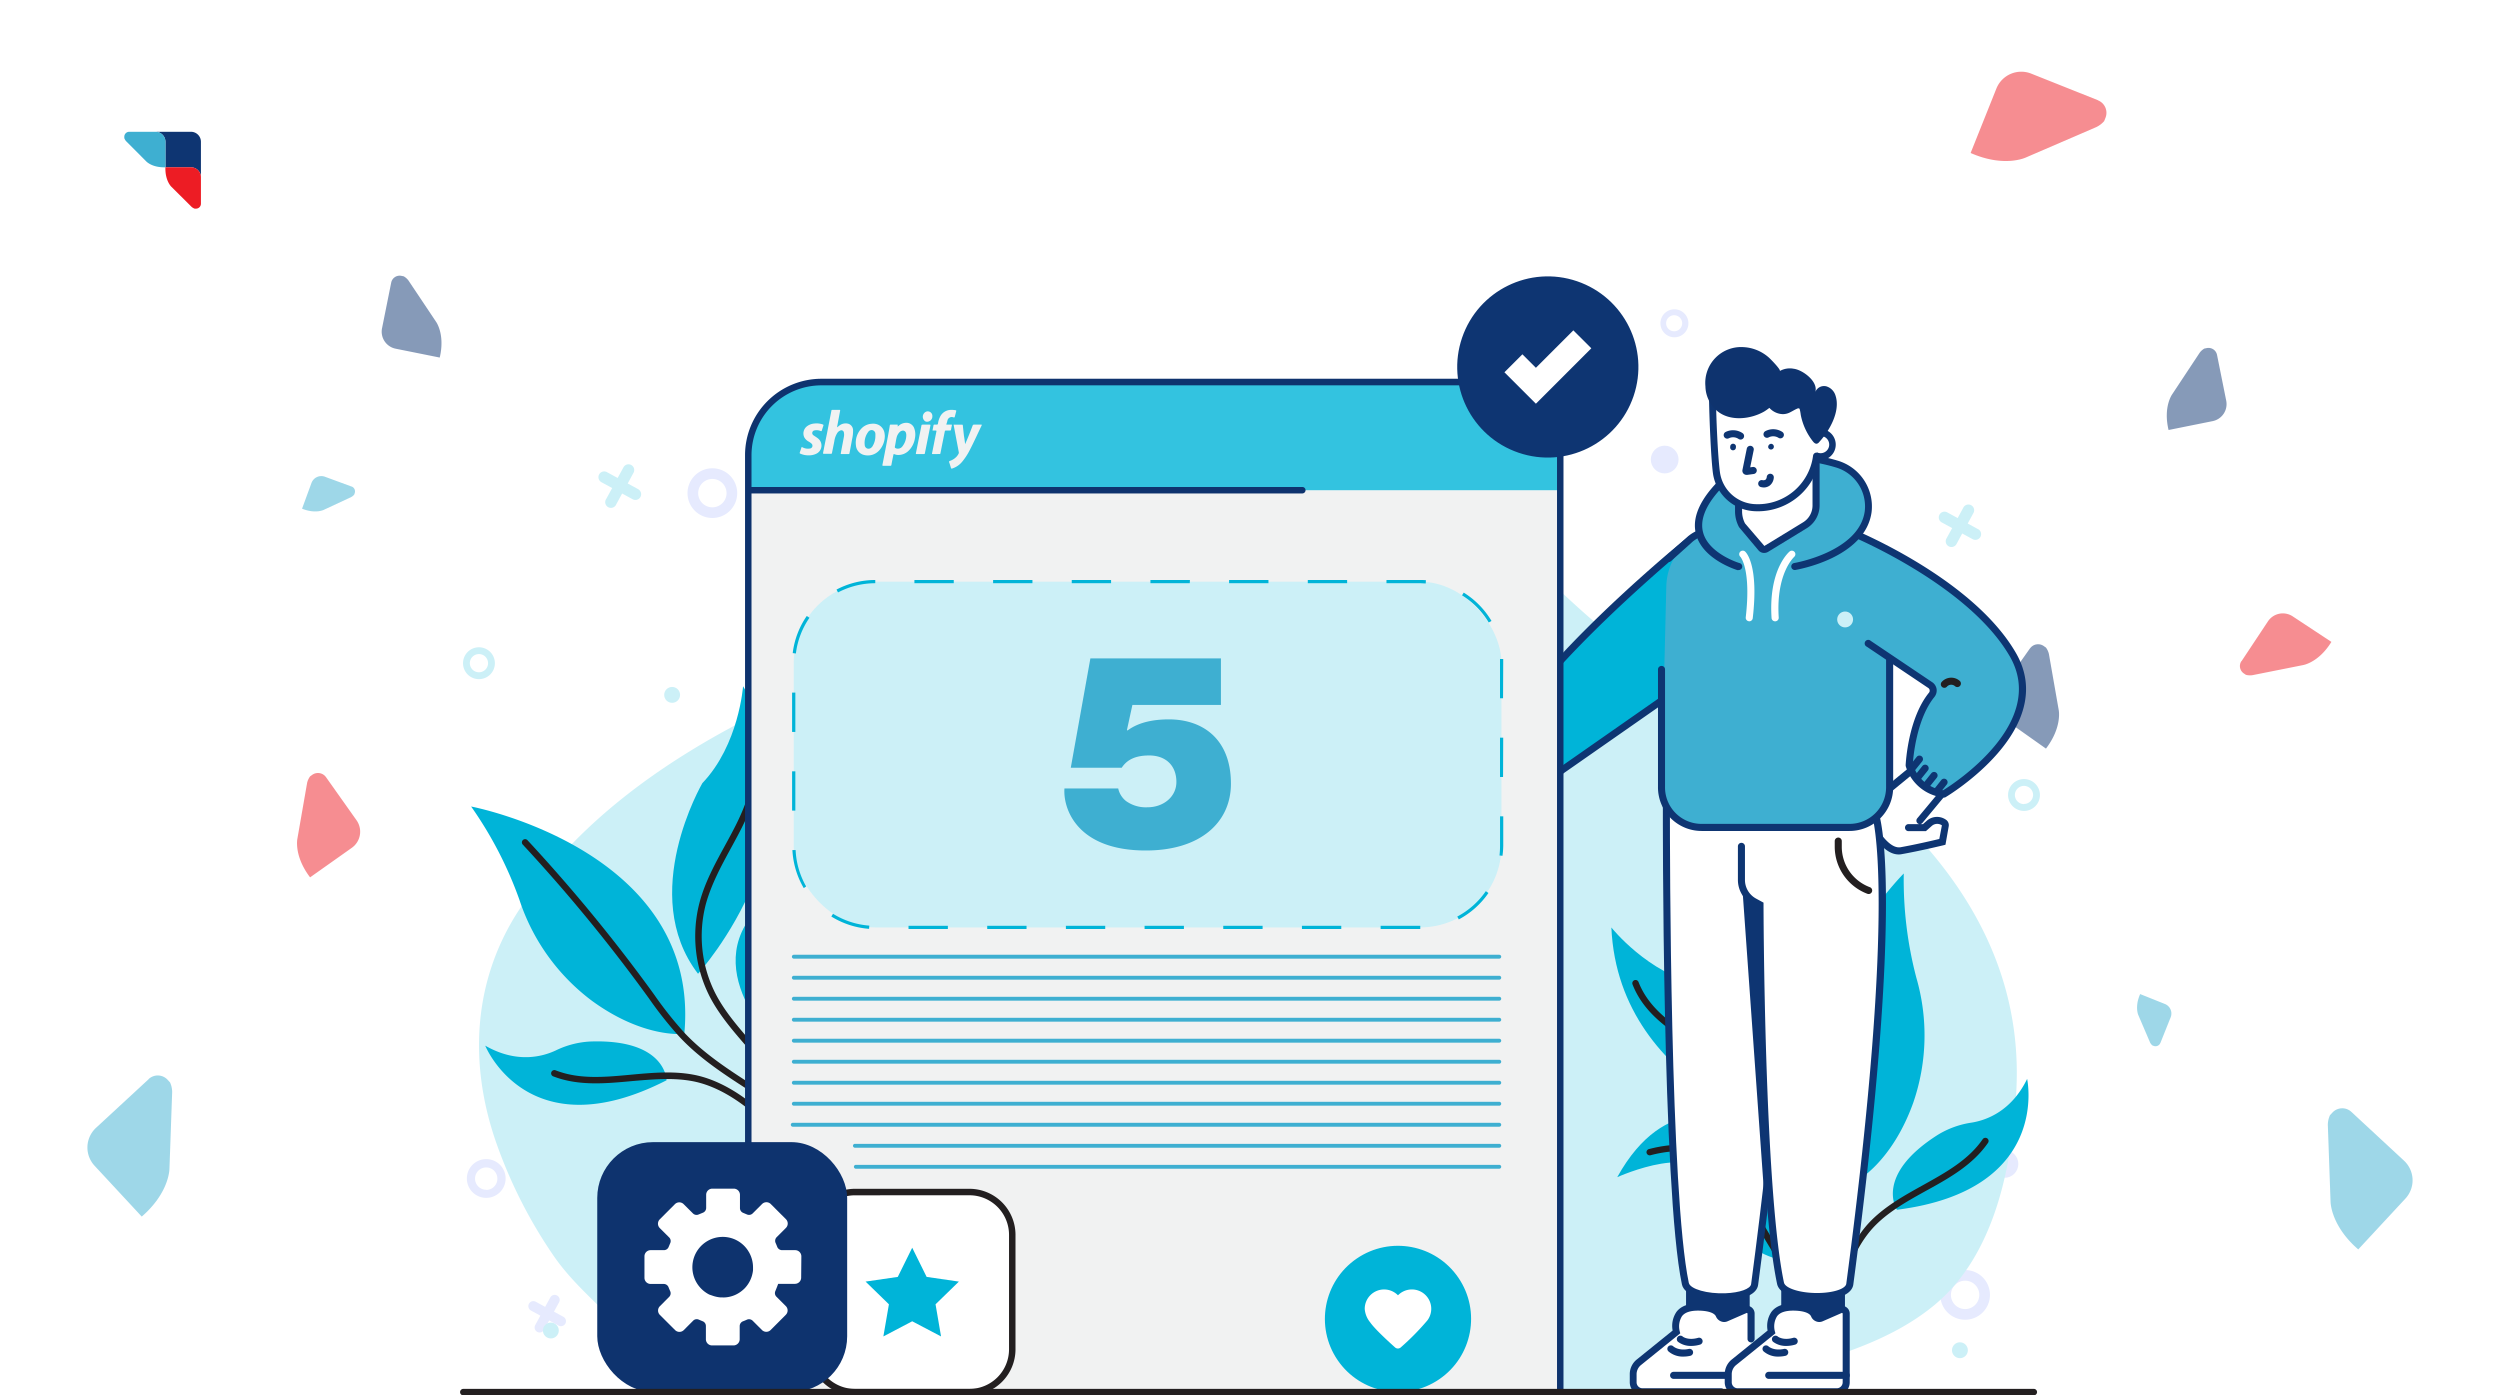 <svg xmlns="http://www.w3.org/2000/svg" xmlns:xlink="http://www.w3.org/1999/xlink" id="Layer_1" data-name="Layer 1" viewBox="0 0 645 360"><defs><style>.cls-1{opacity:0.5;}.cls-2{fill:#ed1c24;}.cls-2,.cls-3,.cls-4{fill-rule:evenodd;}.cls-11,.cls-3{fill:#0e3572;}.cls-12,.cls-4{fill:#3eafd1;}.cls-5{opacity:0.65;}.cls-6{fill:#fff;}.cls-7{fill:#e6eafe;}.cls-8{fill:#ccf0f7;}.cls-9{fill:#00b4d8;}.cls-10{fill:#231f20;}.cls-13{fill:#f1f2f2;}.cls-14{fill:#33c3e0;}.cls-15{fill:#0e336e;}</style></defs><g class="cls-1"><path class="cls-2" d="M84.09,200.48,92,211.65a5.1,5.1,0,0,1-1.22,7.08L80,226.36c-4.25-5.6-3.27-10-3.27-10l2.51-14.4a4.61,4.61,0,0,1,.77-1.66l.56-.4a2.54,2.54,0,0,1,3.54.61Z"></path><path class="cls-3" d="M100.93,72.91l-2.37,11.8a4.48,4.48,0,0,0,3.5,5.25l11.39,2.29c1.42-6-.94-9.22-.94-9.22l-7.14-10.68a4,4,0,0,0-1.21-1.06l-.6-.12a2.23,2.23,0,0,0-2.63,1.74Z"></path><path class="cls-4" d="M90.71,125.53,83.84,123a2.71,2.71,0,0,0-3.48,1.61l-2.43,6.63c3.48,1.41,5.63.29,5.63.29l7.07-3.3a2.49,2.49,0,0,0,.76-.63l.12-.35a1.36,1.36,0,0,0-.8-1.74Z"></path><path class="cls-4" d="M38.36,278.42,24.75,291a6.92,6.92,0,0,0-.37,9.74l12.19,13.14c7.21-6.24,7.15-12.39,7.15-12.39l.7-19.8a6.18,6.18,0,0,0-.55-2.43l-.64-.69a3.45,3.45,0,0,0-4.87-.18Z"></path><path class="cls-3" d="M523.75,167.26l-7.9,11.17a5.1,5.1,0,0,0,1.22,7.08l10.79,7.63c4.26-5.6,3.28-10,3.28-10l-2.52-14.4a4.5,4.5,0,0,0-.76-1.66l-.57-.4a2.54,2.54,0,0,0-3.54.61Z"></path><path class="cls-3" d="M572,91.6l2.37,11.8a4.48,4.48,0,0,1-3.5,5.25l-11.38,2.29c-1.43-6,.94-9.22.94-9.22L567.52,91a4,4,0,0,1,1.2-1.07l.6-.12A2.24,2.24,0,0,1,572,91.6Z"></path><path class="cls-2" d="M541.3,25.87,524.07,19a6.92,6.92,0,0,0-9,3.84l-6.65,16.63c8.72,3.85,14.26,1.16,14.26,1.16l18.19-7.85a6.28,6.28,0,0,0,2-1.53l.35-.87a3.46,3.46,0,0,0-1.92-4.48Z"></path><path class="cls-4" d="M557.38,269.09l2.65-6.62a2.65,2.65,0,0,0-1.48-3.44l-6.39-2.56c-1.48,3.35-.45,5.48-.45,5.48l3,7a2.38,2.38,0,0,0,.59.76l.34.13a1.33,1.33,0,0,0,1.72-.74Z"></path><path class="cls-4" d="M606.64,286.85l13.61,12.62a6.92,6.92,0,0,1,.37,9.74l-12.19,13.14c-7.21-6.24-7.15-12.39-7.15-12.39l-.7-19.81a6.14,6.14,0,0,1,.55-2.42l.64-.69a3.46,3.46,0,0,1,4.87-.19Z"></path><path class="cls-2" d="M578.29,170.62l6.84-10.31a4.61,4.61,0,0,1,6.37-1.3l10,6.6c-3.33,5.42-7.39,6-7.39,6l-13,2.59a4.33,4.33,0,0,1-1.66-.09l-.52-.35a2.3,2.3,0,0,1-.65-3.19Z"></path></g><g class="cls-5"><image width="417" height="416" transform="translate(-7.2 -6.99) scale(0.24)"></image></g><circle class="cls-6" cx="42.93" cy="42.93" r="17.93"></circle><path class="cls-3" d="M40.1,34h9.17a2.58,2.58,0,0,1,2.57,2.58v9.16a2.58,2.58,0,0,0-2.57-2.57H42.68V36.61A2.59,2.59,0,0,0,40.1,34Z"></path><path class="cls-2" d="M51.84,52.56V45.7a2.55,2.55,0,0,0-2.54-2.54H42.68c-.12,3.52,1.56,5.05,1.56,5.05l5.19,5.16a2.36,2.36,0,0,0,.79.46h.35a1.27,1.27,0,0,0,1.27-1.27Z"></path><path class="cls-4" d="M33.29,34h6.85a2.56,2.56,0,0,1,2.55,2.55v6.61c-3.52.12-5-1.56-5-1.56l-5.16-5.18a2.34,2.34,0,0,1-.46-.8v-.34A1.28,1.28,0,0,1,33.29,34Z"></path><circle class="cls-7" cx="199.62" cy="176.2" r="3.58"></circle><circle class="cls-7" cx="517.15" cy="300.3" r="3.58"></circle><circle class="cls-7" cx="429.49" cy="118.56" r="3.58"></circle><path class="cls-7" d="M183.79,120.82a6.41,6.41,0,1,0,6.41,6.41A6.4,6.4,0,0,0,183.79,120.82Zm0,10.07a3.66,3.66,0,1,1,3.66-3.66A3.66,3.66,0,0,1,183.79,130.89Z"></path><path class="cls-7" d="M507,327.67a6.41,6.41,0,1,0,6.41,6.41A6.41,6.41,0,0,0,507,327.67Zm0,10.07a3.66,3.66,0,1,1,3.66-3.66A3.66,3.66,0,0,1,507,337.74Z"></path><path class="cls-7" d="M432,79.8a3.61,3.61,0,1,0,3.61,3.61A3.61,3.61,0,0,0,432,79.8Zm0,5.67A2.07,2.07,0,1,1,434,83.41,2.07,2.07,0,0,1,432,85.47Z"></path><path class="cls-7" d="M125.45,299.05a5,5,0,1,0,5,5A5,5,0,0,0,125.45,299.05Zm0,7.91a2.88,2.88,0,1,1,2.87-2.87A2.88,2.88,0,0,1,125.45,307Z"></path><path class="cls-7" d="M225.58,133l-2.42-1.32,1.32-2.43a1.29,1.29,0,0,0-2.27-1.24l-1.33,2.43-2.42-1.33a1.3,1.3,0,1,0-1.24,2.28l2.43,1.32-1.33,2.42a1.3,1.3,0,0,0,2.28,1.24l1.32-2.42,2.42,1.32a1.29,1.29,0,1,0,1.24-2.27Z"></path><path class="cls-7" d="M406.73,96l-2.42-1.33,1.32-2.42A1.29,1.29,0,1,0,403.36,91L402,93.46l-2.43-1.33a1.3,1.3,0,0,0-1.24,2.28l2.43,1.32-1.32,2.42a1.29,1.29,0,1,0,2.27,1.24L403.07,97l2.42,1.32A1.29,1.29,0,1,0,406.73,96Z"></path><path class="cls-7" d="M145.35,339.73l-2.43-1.32,1.32-2.42a1.29,1.29,0,1,0-2.27-1.24l-1.32,2.42-2.42-1.32a1.29,1.29,0,1,0-1.24,2.27l2.42,1.32-1.32,2.43a1.29,1.29,0,0,0,2.27,1.24l1.32-2.43,2.43,1.32a1.29,1.29,0,0,0,1.24-2.27Z"></path><path class="cls-8" d="M520.22,281.29c2-38.55-22-67.21-52-88.13-15.19-10.58-33.7-15.35-48.88-26.38-17-12.37-29.37-29-48.3-39.72-19.18-10.9-45.19-15.09-68.49-11.91-11.4,1.56-25.07,4.68-34.61,11.55-12.68,9.14-22.74,21.2-33.87,32.05-11.87,11.56-24.86,18.47-39.56,25.86-23.76,12-46.24,28-60.71,50.33-11.88,18.32-12.85,39.7-5.73,60a123.85,123.85,0,0,0,14.85,29.18c5,7.21,11.76,12.62,17.69,19,2.48,2.66,9.28,14.76,12.74,14.63,32.38-1.29,66,.17,98.68.3l124.48.48c17.61.07,37.68,2.45,54.19-2.22,16.25-4.58,34.82-8.39,48.37-19.6,15.45-12.79,19.88-35.26,21.1-54.31Z"></path><path class="cls-9" d="M180.09,251.23s34.28-37.6,11.62-74.18c0,0-1.07,15.14-10.5,25C181.21,202.09,164.43,230.76,180.09,251.23Z"></path><path class="cls-9" d="M125.19,269.78s11,27.24,46.78,8.93c0,0-.06-10.7-19.7-10a23,23,0,0,0-8.91,2.32C139.72,272.72,133.14,274.34,125.19,269.78Z"></path><path class="cls-9" d="M121.55,208.08s59.48,11.3,55,58.65c0,0-10.27,1.32-23.73-8.45a53.29,53.29,0,0,1-18.8-26.11A99.93,99.93,0,0,0,121.55,208.08Z"></path><path class="cls-9" d="M194.52,235.53s9.17-16.06,32.26-4.43c0,0-24.34,4.29-17.89,15.47,0,0,4.65,16.4-5.33,26.36C203.56,272.93,180,252.63,194.52,235.53Z"></path><path class="cls-10" d="M216.71,301.7a.85.85,0,0,1-.71-.4c-5.27-8.69-13.56-14-22.34-19.71-6.37-4.11-13-8.35-18.28-14a98.14,98.14,0,0,1-7.95-10l-.86-1.18a421.48,421.48,0,0,0-31.7-38.51.83.83,0,0,1,1.22-1.13,423.47,423.47,0,0,1,31.83,38.66l.86,1.19a98.12,98.12,0,0,0,7.81,9.85c5.18,5.5,11.68,9.69,18,13.74,8.55,5.52,17.39,11.23,22.86,20.24a.82.82,0,0,1-.28,1.14A.75.75,0,0,1,216.71,301.7Z"></path><path class="cls-10" d="M208.66,304.84a.84.84,0,0,1-.75-.46c-5.22-10.67-17.26-23.22-29.31-25.45-5.06-.94-10.43-.44-15.62,0-6.74.63-13.72,1.28-20.17-1.2a.84.84,0,1,1,.6-1.56c6.08,2.35,12.56,1.74,19.42,1.1,5.3-.49,10.79-1,16.07,0,12.59,2.34,25.11,15.32,30.51,26.36a.82.82,0,0,1-.75,1.19Z"></path><path class="cls-10" d="M205.19,291.11a.83.83,0,0,1-.82-.72c-.91-6.77-5.26-12.7-8.94-17.11-1-1.13-1.92-2.25-2.89-3.36-3.4-3.92-6.91-8-9.36-12.66a34.35,34.35,0,0,1-2.69-24.44c1.39-5.21,4-10,6.53-14.62.93-1.7,1.89-3.46,2.77-5.21,4.1-8.15,5.39-14.62,4.05-20.36a.84.84,0,0,1,.63-1,.81.81,0,0,1,1,.62c1.44,6.14.11,13-4.19,21.49-.89,1.77-1.86,3.54-2.79,5.25-2.48,4.55-5,9.24-6.38,14.26a32.64,32.64,0,0,0,2.56,23.24c2.36,4.52,5.8,8.49,9.14,12.33,1,1.13,1.95,2.26,2.9,3.4,3.83,4.58,8.35,10.76,9.32,17.95a.83.83,0,0,1-.71.93Z"></path><path class="cls-10" d="M208.66,304.84a.83.83,0,0,1-.74-.45c-3.35-6.5-3.79-14.1-4.18-20.81l-2.2-37.71a14.5,14.5,0,0,1,.4-5.48,12.23,12.23,0,0,1,4.46-5.51,34.65,34.65,0,0,1,9.56-5.19.84.84,0,0,1,1.06.51.82.82,0,0,1-.5,1.06,32.8,32.8,0,0,0-9.1,4.94,10.76,10.76,0,0,0-3.9,4.72,13.15,13.15,0,0,0-.32,4.86l2.2,37.71c.38,6.54.81,13.95,4,20.14a.83.83,0,0,1-.36,1.12A.85.85,0,0,1,208.66,304.84Z"></path><path class="cls-9" d="M467.17,294s-49.52-11.72-51.44-54.71c0,0,9.43,11.9,22.8,14.76C438.53,254.06,468.55,268.27,467.17,294Z"></path><path class="cls-9" d="M523,278.36s6.25,28.72-33.59,33.76c0,0-6-8.87,10.62-19.38a23.2,23.2,0,0,1,8.67-3.11C512.61,289,519,286.61,523,278.36Z"></path><path class="cls-9" d="M491.17,225.36s-42.75,42.87-12.37,79.47c0,0,9.22-4.7,14.83-20.36a53.35,53.35,0,0,0,.8-32.17A99.3,99.3,0,0,1,491.17,225.36Z"></path><path class="cls-9" d="M446.39,289.18s-16.63-8.1-29.14,14.53c0,0,22.52-10.18,23.51,2.69,0,0,5.39,16.16,19.26,18.76C460,325.16,468,295.12,446.39,289.18Z"></path><path class="cls-10" d="M464.91,356.48a.83.83,0,0,1-.83-.79c-.57-10.53,3.52-20.23,7.47-29.61,2.9-6.89,5.91-14,7.09-21.48a99.75,99.75,0,0,0,.89-12.54l0-1.47a425.15,425.15,0,0,1,4.48-49.87.83.83,0,0,1,1.65.25,421.53,421.53,0,0,0-4.46,49.68l-.05,1.45a98.26,98.26,0,0,1-.91,12.76c-1.21,7.66-4.26,14.88-7.2,21.87-4.05,9.63-7.89,18.72-7.34,28.87a.84.84,0,0,1-.79.88Z"></path><path class="cls-10" d="M473.33,354.53a.83.83,0,0,1-.82-.71c-1.76-12.15,1.26-29.94,10.33-39,3.81-3.79,8.63-6.46,13.29-9.05,6-3.34,11.71-6.5,15.41-11.86a.84.84,0,0,1,1.16-.21.82.82,0,0,1,.21,1.15c-3.92,5.69-10,9.09-16,12.38-4.56,2.53-9.27,5.14-12.92,8.77-8.68,8.64-11.56,25.79-9.85,37.54a.84.84,0,0,1-.71.95Z"></path><path class="cls-10" d="M468.45,341.24a.83.83,0,0,1-.74-.46c-3.25-6.48-3-14.13-2.43-20.08.14-1.48.31-3,.49-4.44.58-5.05,1.19-10.27.59-15.33a32.66,32.66,0,0,0-11-20.64c-3.94-3.39-8.7-5.82-13.31-8.18-1.74-.88-3.54-1.8-5.27-2.76-8.35-4.61-13.31-9.5-15.59-15.38a.84.84,0,0,1,.48-1.08.83.83,0,0,1,1.07.47c2.14,5.5,6.85,10.12,14.84,14.53,1.71.95,3.5,1.86,5.22,2.74,4.7,2.4,9.56,4.88,13.64,8.4A34.38,34.38,0,0,1,468,300.73c.63,5.25,0,10.58-.59,15.72-.17,1.47-.34,2.94-.49,4.41-.55,5.72-.8,13.07,2.26,19.17a.83.83,0,0,1-.37,1.12A.81.81,0,0,1,468.45,341.24Z"></path><path class="cls-10" d="M473.33,354.53a.82.82,0,0,1-.82-.72c-.85-6.91-4.68-13.28-8.06-18.9L445,302.53a13.18,13.18,0,0,0-3-3.83,10.79,10.79,0,0,0-5.88-1.7,32.54,32.54,0,0,0-10.3,1.06.85.85,0,0,1-1-.59.83.83,0,0,1,.59-1,34.35,34.35,0,0,1,10.82-1.11,12.22,12.22,0,0,1,6.8,2,14.63,14.63,0,0,1,3.42,4.3l19.45,32.38c3.46,5.76,7.38,12.29,8.28,19.54a.83.83,0,0,1-.72.93Z"></path><rect class="cls-11" x="460.47" y="325.25" width="14.6" height="16.75"></rect><path class="cls-11" d="M459.56,342.91H476V324.34H459.56Zm14.6-1.83H461.38V326.16h12.78Z"></path><rect class="cls-11" x="435.93" y="325.25" width="14.6" height="16.75"></rect><path class="cls-11" d="M435,342.91h16.42V324.34H435Zm14.6-1.83H436.84V326.16h12.78Z"></path><path class="cls-6" d="M493.85,198.2l-9.72,8a5.5,5.5,0,0,0-1.29,7c1.84,3.16,4.65,6.84,7.61,6.31,5.06-.89,10.69-2.28,10.69-2.28l.73-4.18a.78.78,0,0,0-.3-.76h0a3,3,0,0,0-3.84.16l-1.24,1.11h-2.7l7.81-9.38Z"></path><path class="cls-11" d="M489.86,220.45a3.81,3.81,0,0,0,.75-.07c5-.89,10.69-2.28,10.75-2.29l.57-.15.84-4.76a1.69,1.69,0,0,0-.64-1.64,4,4,0,0,0-5,.2l-1,.88h-.65a1,1,0,0,0,.51-.31l6.91-8.31-9.08-7-10.27,8.43a6.37,6.37,0,0,0-1.5,8.16C484.69,218.16,487.31,220.45,489.86,220.45Zm10.48-4c-1.56.38-6,1.42-10,2.14-1.9.33-4.26-1.75-6.66-5.87a4.58,4.58,0,0,1,1.08-5.84l9.16-7.51,6.42,4.92-5.7,6.85a.92.92,0,0,0,.12,1.29,1,1,0,0,0,.39.19h-2.75a.91.91,0,0,0,0,1.82h4.48l1.51-1.34a2.11,2.11,0,0,1,2.62-.16Z"></path><path class="cls-6" d="M429.93,208.1s-.29,98.34,4.89,123c.92,4.37,17.29,4.68,17.88.25C466.3,228.84,459.29,210,459.29,210Z"></path><path class="cls-11" d="M449.28,225.61H461c.41,12.44-1.8,48.73-5.67,85Z"></path><path class="cls-11" d="M444.25,335.48h1c4.93-.19,8.05-1.67,8.35-4,13.48-101.52,6.83-120.94,6.55-121.72l-.21-.55-30.92-2v1c0,1-.23,98.72,4.91,123.15C434.54,334.23,439.52,335.48,444.25,335.48ZM458.59,211c.93,3.77,5.39,28.5-6.8,120.29-.16,1.24-2.94,2.23-6.61,2.37-4.7.19-9.13-1.08-9.47-2.69-4.82-22.93-4.88-111.49-4.87-121.79Z"></path><path class="cls-6" d="M483.83,210s7,18.82-6.59,121.29c-.59,4.43-16.95,4.12-17.87-.25-5.19-24.62-5.3-97.65-5.3-97.65l-1.35-.7a6.42,6.42,0,0,1-3.44-5.68V210Z"></path><path class="cls-11" d="M468.79,335.4l1,0c4.93-.18,8-1.66,8.36-3.95,13.47-101.53,6.83-121,6.54-121.72a.91.91,0,0,0-1.17-.54.9.9,0,0,0-.54,1.17c.07.2,6.71,20.25-6.64,120.85-.17,1.23-2.95,2.23-6.62,2.37-4.7.19-9.12-1.08-9.46-2.69-5.1-24.24-5.27-96.73-5.27-97.46v-.55l-1.84-1a5.48,5.48,0,0,1-2.95-4.87v-8.65a.91.91,0,1,0-1.82,0V227a7.27,7.27,0,0,0,3.93,6.48l.86.46c0,6.8.41,74,5.31,97.28C459.08,334.15,464.07,335.4,468.79,335.4Z"></path><path class="cls-9" d="M435,140.16s-47.81,39.17-50,57.63a19.69,19.69,0,0,0,3.85,5.93,5,5,0,0,0,6.34.48L435,176.42Z"></path><path class="cls-11" d="M392.23,206a5.92,5.92,0,0,0,3.44-1.09l40.19-28.05V138.23l-1.49,1.22c-2,1.61-48.11,39.62-50.32,58.24l0,.22.08.22a20.6,20.6,0,0,0,4.05,6.23A5.73,5.73,0,0,0,392.23,206ZM434,175.94l-39.4,27.51a4,4,0,0,1-5.18-.38,19,19,0,0,1-3.56-5.4c2.25-16.16,40.1-48.79,48.14-55.56Z"></path><path class="cls-12" d="M465.86,136.09l11.66,1.21,10,31.58v34.17a10.34,10.34,0,0,1-10.34,10.34H439a10.35,10.35,0,0,1-10.34-10.51l1.25-51.67A15.49,15.49,0,0,1,440,137.09l.09,0Z"></path><path class="cls-11" d="M439,214.39h38.18a11.27,11.27,0,0,0,11.26-11.26v-34.3l-9.6-30.45a3,3,0,0,0-2.51-2l-10.39-1.08h-.07l-25.86,1a9.24,9.24,0,0,0-4.72,2.27l-5.38,4.83a.91.91,0,0,0,1.22,1.36l5.38-4.84a7.5,7.5,0,0,1,3.74-1.81l25.63-1,10.27,1.07a1.12,1.12,0,0,1,.95.77l9.51,30.18v34a9.44,9.44,0,0,1-9.43,9.43H439a9.41,9.41,0,0,1-9.42-9.58V172.72a.9.9,0,0,0-.91-.91h0a.91.91,0,0,0-.91.91V203A11.25,11.25,0,0,0,439,214.39Z"></path><path class="cls-12" d="M477.52,137.3s30.73,12.5,41.78,31.58-17.73,36-17.73,36a10.43,10.43,0,0,1-9-7.53s.5-11.51,5.77-18a1.72,1.72,0,0,0-.36-2.54l-22.17-14.91-1.55-22.07Z"></path><path class="cls-11" d="M501.8,205.76l.23-.13c.29-.18,29.43-17.56,18.06-37.2-11.08-19.14-41-31.46-42.23-32l-.25-.06-4.78-.5a.91.91,0,1,0-.19,1.81l4.65.49c2.08.87,30.8,13.14,41.22,31.14,9.94,17.17-14.45,32.89-17.16,34.57a9.53,9.53,0,0,1-7.85-6.73c.09-1.41.88-11.53,5.56-17.31a2.69,2.69,0,0,0,.58-2.09A2.64,2.64,0,0,0,498.5,176l-15.88-10.68a.92.92,0,1,0-1,1.52l15.89,10.67a.81.81,0,0,1,.34.55.82.82,0,0,1-.19.67c-5.4,6.67-5.95,18.07-6,18.55v.17l0,.16a11.46,11.46,0,0,0,9.82,8.15Z"></path><path class="cls-12" d="M442.45,126.42c9.55-11.19,23.72-9,31.5-6.69A11.35,11.35,0,0,1,482,132c-1.52,11.27-18.95,14.18-18.95,14.18h-14.5S430.22,140.74,442.45,126.42Z"></path><path class="cls-11" d="M448.56,147.07a.91.91,0,0,0,.26-1.79c-.08,0-7.79-2.37-9.37-7.73-.91-3.06.34-6.6,3.69-10.53,9.22-10.8,23.1-8.66,30.55-6.41a10.48,10.48,0,0,1,7.42,11.25c-1.41,10.47-18,13.37-18.2,13.4a.9.9,0,0,0-.75,1.05.92.92,0,0,0,1,.75c.74-.13,18.11-3.15,19.71-14.95a12.32,12.32,0,0,0-8.71-13.25c-7.87-2.37-22.56-4.62-32.45,7-3.79,4.44-5.16,8.56-4.06,12.24,1.87,6.32,10.25,8.86,10.6,9A.82.82,0,0,0,448.56,147.07Z"></path><path class="cls-6" d="M466.58,114.5a3.13,3.13,0,1,0,3.34-2.91A3.13,3.13,0,0,0,466.58,114.5Z"></path><path class="cls-11" d="M469.71,118.76a4.05,4.05,0,1,0-.28,0Zm0-6.27h.16a2.22,2.22,0,1,1-2.37,2.06,2.2,2.2,0,0,1,.76-1.52A2.24,2.24,0,0,1,469.7,112.49Z"></path><path class="cls-6" d="M468.55,119V131a4.86,4.86,0,0,1-2.33,4.16L454.4,141.4l-5.84-7.58V122.41Z"></path><path class="cls-11" d="M455.15,142.66a2,2,0,0,0,1-.27l10-6.11a6.92,6.92,0,0,0,3.31-5.87V119a.92.92,0,0,0-1.83,0v11.44a5.08,5.08,0,0,1-2.42,4.31l-10,6.11-5-5.83a6.78,6.78,0,0,1-.75-3.09v-2.09a.91.91,0,0,0-1.82,0v2.09a8.59,8.59,0,0,0,1,4l.11.16L453.7,142A1.91,1.91,0,0,0,455.15,142.66Z"></path><path class="cls-6" d="M452.49,131h0a15.29,15.29,0,0,0,16.15-12.8l2.61-16s-26.59-8.85-28.57-2c-1.59,5.48-.76,14.94.2,21.81A10.42,10.42,0,0,0,452.49,131Z"></path><path class="cls-11" d="M453.58,131.91a16.16,16.16,0,0,0,16-14.1.91.91,0,0,0-1.81-.25,14.34,14.34,0,0,1-15.26,12.49,9.55,9.55,0,0,1-8.76-8.18c-.54-3.85-1-14.38-1-18.53a.9.9,0,0,0-.91-.89h0a.9.9,0,0,0-.9.92c.06,4.21.48,14.84,1,18.75a11.39,11.39,0,0,0,10.44,9.75C452.81,131.9,453.2,131.91,453.58,131.91Z"></path><path class="cls-6" d="M458,160.3h.06a.92.92,0,0,0,.85-1c-.73-11.46,4-15.6,4-15.64a.91.91,0,0,0-1.16-1.4c-.23.18-5.49,4.68-4.69,17.16A.91.91,0,0,0,458,160.3Z"></path><path class="cls-6" d="M451.31,160.3a.91.91,0,0,0,.9-.8c1.56-13.49-1.59-16.84-1.95-17.18a.91.91,0,0,0-1.26,1.32c.09.09,2.83,3.23,1.4,15.64a.91.91,0,0,0,.8,1Z"></path><path class="cls-11" d="M450.64,122.52h.15l1.67-.23a.91.91,0,1,0-.25-1.81l-.66.09.91-4.46a.91.91,0,0,0-1.79-.36l-1.11,5.45a1.1,1.1,0,0,0,.27,1A1.14,1.14,0,0,0,450.64,122.52Zm.7-1h0Zm-.79-.85h0Z"></path><path class="cls-11" d="M455,125.77a2.58,2.58,0,0,0,1.64-.54,2.87,2.87,0,0,0,1-2,.91.91,0,0,0-.87-1,.9.9,0,0,0-.95.86,1.09,1.09,0,0,1-.32.68,1.2,1.2,0,0,1-.88.09.92.92,0,0,0-.34,1.8A4.85,4.85,0,0,0,455,125.77Z"></path><path class="cls-11" d="M449.06,113.41a.91.91,0,0,0,.55-1.64,4.38,4.38,0,0,0-4.39-.33.91.91,0,0,0,.81,1.64,2.5,2.5,0,0,1,2.5.16A1,1,0,0,0,449.06,113.41Z"></path><path class="cls-11" d="M459.33,113.1a.91.91,0,0,0,.75-.39.9.9,0,0,0-.22-1.26,4.33,4.33,0,0,0-4.39-.22.92.92,0,0,0-.39,1.23.9.9,0,0,0,1.23.39,2.56,2.56,0,0,1,2.51.09A.9.9,0,0,0,459.33,113.1Z"></path><path class="cls-11" d="M446.4,115.28a.74.74,0,1,0,1.46.1.74.74,0,1,0-1.46-.1Z"></path><path class="cls-11" d="M456.19,115.37a.74.74,0,1,0,.74-.87A.82.82,0,0,0,456.19,115.37Z"></path><path class="cls-11" d="M499.69,205.07a.91.91,0,0,0,.71-.34l1.88-2.35a.91.91,0,1,0-1.42-1.14L499,203.59a.91.91,0,0,0,.14,1.28A.94.94,0,0,0,499.69,205.07Z"></path><path class="cls-11" d="M497.11,203.33a.91.91,0,0,0,.71-.34l1.88-2.35a.91.91,0,1,0-1.42-1.14l-1.88,2.35a.91.91,0,0,0,.14,1.28A.88.88,0,0,0,497.11,203.33Z"></path><path class="cls-10" d="M390.94,205.54a.93.93,0,0,0,.71-.34l1.88-2.35a.91.91,0,0,0-1.43-1.14l-1.88,2.35a.91.91,0,0,0,.15,1.28A.92.92,0,0,0,390.94,205.54Z"></path><path class="cls-10" d="M388.13,202.93a.93.93,0,0,0,.72-.34l1.88-2.35a.91.91,0,0,0-1.43-1.14l-1.88,2.35a.92.92,0,0,0,.14,1.28A.88.88,0,0,0,388.13,202.93Z"></path><path class="cls-10" d="M385.91,199.38a.91.91,0,0,0,.71-.34l1.88-2.35a.91.91,0,1,0-1.42-1.14l-1.88,2.34a.92.92,0,0,0,.14,1.29A.94.94,0,0,0,385.91,199.38Z"></path><path class="cls-11" d="M494.8,201.46a.9.9,0,0,0,.72-.34l1.88-2.35a.91.91,0,0,0-1.43-1.14L494.09,200a.92.92,0,0,0,.14,1.28A.88.88,0,0,0,494.8,201.46Z"></path><path class="cls-11" d="M493.34,199.11a.88.88,0,0,0,.71-.34l1.88-2.35a.91.91,0,1,0-1.42-1.14l-1.88,2.35a.91.91,0,0,0,.14,1.28A.88.88,0,0,0,493.34,199.11Z"></path><path class="cls-10" d="M501.64,177.46a.85.85,0,0,0,.63-.26,1.48,1.48,0,0,1,2.13-.16.91.91,0,0,0,1.2-1.38,3.3,3.3,0,0,0-4.6.24.91.91,0,0,0,0,1.29A.93.93,0,0,0,501.64,177.46Z"></path><path class="cls-10" d="M482.11,230.66a.91.91,0,0,0,.33-1.76l-.16-.06a11.12,11.12,0,0,1-7.1-10.33V217a.91.91,0,1,0-1.82,0v1.54a13,13,0,0,0,8.27,12l.16.06A.87.87,0,0,0,482.11,230.66Z"></path><path class="cls-6" d="M451.77,356.64V338.93a1.12,1.12,0,0,0-1.56-1L445.33,340a1.33,1.33,0,0,1-1.76-.74c-.4-1-1.7-2-5.52-2.07-7.32-.07-5.57,6.43-5.57,6.43l-9.66,7.81a4,4,0,0,0-1.49,3.1v2.08a2.45,2.45,0,0,0,2.45,2.45h25.54A2.45,2.45,0,0,0,451.77,356.64Z"></path><path class="cls-11" d="M423.78,360h20.27a.91.91,0,0,0,0-1.82H423.78a1.55,1.55,0,0,1-1.54-1.54v-2.08a3.06,3.06,0,0,1,1.15-2.39L433.51,344l-.15-.57a5,5,0,0,1,.59-3.85c.76-1,2.15-1.42,4.09-1.44,2.59,0,4.29.58,4.68,1.51a2.3,2.3,0,0,0,1.26,1.25,2.16,2.16,0,0,0,1.71,0l4.88-2.13a.19.19,0,0,1,.2,0,.2.2,0,0,1,.09.17v6.58a.92.92,0,0,0,1.83,0v-6.58a2,2,0,0,0-2.85-1.86L445,339.19a.35.35,0,0,1-.3,0,.49.49,0,0,1-.25-.26c-.72-1.71-2.85-2.6-6.35-2.63h-.12c-2.5,0-4.33.72-5.44,2.15a6.44,6.44,0,0,0-1,4.83l-9.24,7.46a4.86,4.86,0,0,0-1.82,3.81v2.08A3.37,3.37,0,0,0,423.78,360Z"></path><path class="cls-11" d="M431.79,355.75h20a.91.91,0,1,0,0-1.82h-20a.91.91,0,1,0,0,1.82Z"></path><path class="cls-11" d="M436.34,347.25a8,8,0,0,0,2.28-.34.91.91,0,0,0-.51-1.75c-2.6.75-4-.31-4-.36a.92.92,0,0,0-1.28.13.9.9,0,0,0,.11,1.27A5.45,5.45,0,0,0,436.34,347.25Z"></path><path class="cls-11" d="M434.35,350a8.1,8.1,0,0,0,1.75-.2.91.91,0,1,0-.38-1.78c-2.64.56-3.93-.6-4-.65a.91.91,0,0,0-1.28,0,.9.9,0,0,0,0,1.27A5.66,5.66,0,0,0,434.35,350Z"></path><path class="cls-6" d="M476.32,356.64V338.93a1.12,1.12,0,0,0-1.57-1L469.87,340a1.33,1.33,0,0,1-1.76-.74c-.4-1-1.7-2-5.51-2.07-7.32-.07-5.58,6.43-5.58,6.43l-9.66,7.81a4,4,0,0,0-1.48,3.1v2.08a2.45,2.45,0,0,0,2.45,2.45h25.54A2.45,2.45,0,0,0,476.32,356.64Z"></path><path class="cls-11" d="M448.33,360h25.54a3.37,3.37,0,0,0,3.36-3.36V338.93a2,2,0,0,0-.92-1.7,2,2,0,0,0-1.93-.16l-4.88,2.12a.35.35,0,0,1-.3,0,.49.49,0,0,1-.25-.26c-.71-1.71-2.85-2.6-6.34-2.63h-.13c-2.5,0-4.33.72-5.44,2.15a6.49,6.49,0,0,0-1,4.83l-9.23,7.46a4.86,4.86,0,0,0-1.83,3.81v2.08A3.37,3.37,0,0,0,448.33,360Zm26.87-21.28a.23.23,0,0,1,.21.21v17.71a1.55,1.55,0,0,1-1.54,1.54H448.33a1.55,1.55,0,0,1-1.54-1.54v-2.08a3.05,3.05,0,0,1,1.14-2.39L458.06,344l-.16-.57a5,5,0,0,1,.59-3.85c.76-1,2.16-1.42,4.1-1.44,2.58,0,4.29.58,4.68,1.51a2.26,2.26,0,0,0,1.25,1.25,2.16,2.16,0,0,0,1.71,0l4.88-2.13Z"></path><path class="cls-11" d="M456.33,355.75h20a.91.91,0,0,0,0-1.82h-20a.91.91,0,0,0,0,1.82Z"></path><path class="cls-11" d="M460.88,347.25a8,8,0,0,0,2.28-.34.91.91,0,0,0-.51-1.75c-2.6.75-4-.31-4-.36a.93.93,0,0,0-1.28.13.9.9,0,0,0,.11,1.27A5.49,5.49,0,0,0,460.88,347.25Z"></path><path class="cls-11" d="M458.89,350a8.26,8.26,0,0,0,1.76-.2.91.91,0,1,0-.38-1.78c-2.65.56-3.94-.6-4-.65a.91.91,0,0,0-1.28,0,.9.9,0,0,0,0,1.27A5.66,5.66,0,0,0,458.89,350Z"></path><path class="cls-13" d="M212.48,98.55H383.1A19.45,19.45,0,0,1,402.54,118V359.16a0,0,0,0,1,0,0H193a0,0,0,0,1,0,0V118A19.45,19.45,0,0,1,212.48,98.55Z"></path><path class="cls-14" d="M402.54,126.47V116.29A17.74,17.74,0,0,0,384.8,98.55h-174A17.74,17.74,0,0,0,193,116.29v10.18Z"></path><rect class="cls-8" x="204.78" y="150.07" width="182.6" height="89.21" rx="21.03"></rect><path class="cls-9" d="M356.2,239.69v-.83h10.23v.83H356.2Zm-10.15,0H335.9v-.83h10.15Zm-20.3,0H315.6v-.83h10.15Zm-20.3,0H295.3v-.83h10.15Zm-20.3,0H275v-.83h10.15Zm-20.3,0H254.7v-.83h10.15Zm-20.3,0H234.4v-.83h10.15Zm-20.33-.05a21.51,21.51,0,0,1-9.74-3.18l.44-.71a20.66,20.66,0,0,0,9.36,3.06Zm152.15-2.43-.39-.74a20.69,20.69,0,0,0,7.36-6.55l.68.47A21.53,21.53,0,0,1,376.37,237.21Zm-169-8.08a21.51,21.51,0,0,1-2.93-9.82l.83,0A20.6,20.6,0,0,0,208,228.7Zm180.32-8.33-.82-.09a22.54,22.54,0,0,0,.14-2.46v-7.64h.83v7.64A21.68,21.68,0,0,1,387.64,220.8ZM205.2,209.14h-.84V199h.84Zm182.59-8.68H387V190.31h.83ZM205.2,188.84h-.84V178.69h.84Zm182.59-8.68H387V171.1c0-.36,0-.71,0-1.07l.83,0q0,.56,0,1.11ZM205.34,168.6l-.82-.1a21.41,21.41,0,0,1,3.63-9.58l.69.47A20.63,20.63,0,0,0,205.34,168.6Zm178.75-8a20.72,20.72,0,0,0-6.89-7l.44-.71a21.64,21.64,0,0,1,7.17,7.32Zm-167.88-7.76-.39-.73a21.46,21.46,0,0,1,10-2.47v.83A20.72,20.72,0,0,0,216.21,152.85Zm151.62-2.31c-.49,0-1-.06-1.48-.06h-8.64v-.83h8.64c.51,0,1,0,1.54.06Zm-20.27-.06H337.41v-.83h10.15Zm-20.3,0H317.11v-.83h10.15Zm-20.3,0H296.81v-.83H307Zm-20.3,0H276.51v-.83h10.15Zm-20.29,0H256.22v-.83h10.15Zm-20.3,0H235.92v-.83h10.15Z"></path><path class="cls-15" d="M402.54,359.18a.83.83,0,0,1-.83-.83V117.42a18.05,18.05,0,0,0-18-18H211.89a18.05,18.05,0,0,0-18,18V358.35a.83.83,0,0,1-.83.83.84.84,0,0,1-.84-.83V117.42a19.73,19.73,0,0,1,19.7-19.7H383.68a19.73,19.73,0,0,1,19.7,19.7V358.35A.84.84,0,0,1,402.54,359.18Z"></path><path class="cls-15" d="M336,127.31H193.59a.84.84,0,0,1-.83-.84.83.83,0,0,1,.83-.83H336a.83.83,0,0,1,.83.83A.84.84,0,0,1,336,127.31Z"></path><path class="cls-12" d="M386.81,247.33h-182a.5.5,0,0,1-.5-.5.5.5,0,0,1,.5-.5h182a.5.5,0,0,1,.5.5A.5.5,0,0,1,386.81,247.33Z"></path><path class="cls-12" d="M386.81,252.75h-182a.5.5,0,0,1-.5-.5.5.5,0,0,1,.5-.5h182a.5.5,0,0,1,.5.5A.5.5,0,0,1,386.81,252.75Z"></path><path class="cls-12" d="M386.81,258.17h-182a.5.5,0,0,1-.5-.5.5.5,0,0,1,.5-.5h182a.5.5,0,0,1,.5.5A.5.5,0,0,1,386.81,258.17Z"></path><path class="cls-12" d="M386.81,263.59h-182a.5.5,0,0,1-.5-.5.5.5,0,0,1,.5-.5h182a.5.5,0,0,1,.5.5A.5.5,0,0,1,386.81,263.59Z"></path><path class="cls-12" d="M386.81,269h-182a.5.5,0,0,1-.5-.5.5.5,0,0,1,.5-.5h182a.5.5,0,0,1,.5.5A.5.5,0,0,1,386.81,269Z"></path><path class="cls-12" d="M386.81,274.43h-182a.5.5,0,0,1-.5-.5.5.5,0,0,1,.5-.5h182a.5.5,0,0,1,.5.5A.5.5,0,0,1,386.81,274.43Z"></path><path class="cls-12" d="M386.81,279.85h-182a.5.5,0,0,1-.5-.5.5.5,0,0,1,.5-.5h182a.5.5,0,0,1,.5.5A.5.5,0,0,1,386.81,279.85Z"></path><path class="cls-12" d="M386.81,285.27h-182a.5.5,0,1,1,0-1h182a.5.5,0,0,1,0,1Z"></path><path class="cls-12" d="M386.81,290.69H204.53a.5.5,0,0,1,0-1H386.81a.5.5,0,0,1,0,1Z"></path><path class="cls-12" d="M386.81,296.11H220.57a.5.5,0,0,1,0-1H386.81a.5.5,0,1,1,0,1Z"></path><path class="cls-12" d="M386.81,301.53h-166a.5.5,0,1,1,0-1h166a.5.5,0,0,1,0,1Z"></path><circle class="cls-11" cx="399.35" cy="94.7" r="23.37" transform="translate(180.87 442.13) rotate(-71.18)"></circle><polygon class="cls-6" points="396.26 104.16 388.14 96.05 392.78 91.41 396.26 94.89 405.92 85.23 410.56 89.86 396.26 104.16"></polygon><circle class="cls-8" cx="173.41" cy="179.28" r="2.05"></circle><circle class="cls-8" cx="476.04" cy="159.82" r="2.05"></circle><circle class="cls-8" cx="142.12" cy="343.27" r="2.05"></circle><circle class="cls-8" cx="505.66" cy="348.36" r="2.05"></circle><path class="cls-8" d="M123.58,167a4.11,4.11,0,1,0,4.1,4.11A4.11,4.11,0,0,0,123.58,167Zm0,6.45a2.35,2.35,0,1,1,2.34-2.34A2.35,2.35,0,0,1,123.58,173.45Z"></path><path class="cls-8" d="M522.2,201a4.11,4.11,0,1,0,4.1,4.11A4.11,4.11,0,0,0,522.2,201Zm0,6.46a2.35,2.35,0,1,1,2.34-2.35A2.35,2.35,0,0,1,522.2,207.42Z"></path><path class="cls-8" d="M164.71,126.24l-2.76-1.5,1.5-2.77a1.47,1.47,0,0,0-2.59-1.41l-1.51,2.76-2.76-1.51a1.48,1.48,0,0,0-1.42,2.6l2.77,1.51-1.51,2.76A1.48,1.48,0,1,0,159,130.1l1.51-2.77,2.77,1.51a1.48,1.48,0,0,0,1.41-2.6Z"></path><path class="cls-8" d="M510.44,136.58l-2.77-1.51,1.51-2.77a1.48,1.48,0,0,0-2.6-1.41l-1.5,2.77-2.77-1.51a1.48,1.48,0,0,0-1.42,2.59l2.77,1.51L502.15,139a1.48,1.48,0,0,0,2.6,1.41l1.5-2.77,2.77,1.51a1.48,1.48,0,0,0,1.42-2.59Z"></path><circle class="cls-9" cx="360.68" cy="340.3" r="18.86" transform="translate(-129.07 262.58) rotate(-34.32)"></circle><path class="cls-6" d="M369.23,337.1a5,5,0,0,0-8.55-2.91,5,5,0,0,0-8.58,3.5,6.14,6.14,0,0,0,1.4,3.47c1.19,1.73,4.84,5.06,6.42,6.47a1.1,1.1,0,0,0,1.48,0,65.75,65.75,0,0,0,6.89-7A5,5,0,0,0,369.23,337.1Z"></path><rect class="cls-6" x="209.55" y="307.54" width="51.61" height="51.61" rx="11.04"></rect><path class="cls-10" d="M250.12,360H220.59a11.89,11.89,0,0,1-11.88-11.87V318.59a11.89,11.89,0,0,1,11.88-11.88h29.53A11.89,11.89,0,0,1,262,318.59v29.53A11.89,11.89,0,0,1,250.12,360Zm-29.53-51.61a10.22,10.22,0,0,0-10.21,10.21v29.53a10.22,10.22,0,0,0,10.21,10.21h29.53a10.22,10.22,0,0,0,10.21-10.21V318.59a10.22,10.22,0,0,0-10.21-10.21Z"></path><polygon class="cls-9" points="242.79 344.8 235.35 340.89 227.91 344.8 229.34 336.51 223.32 330.65 231.63 329.44 235.35 321.91 239.07 329.44 247.39 330.65 241.37 336.51 242.79 344.8"></polygon><rect class="cls-15" x="154.09" y="294.67" width="64.48" height="64.48" rx="14.4"></rect><path class="cls-6" d="M206.75,324.13a1.6,1.6,0,0,0-1.6-1.59h-3.39a1.35,1.35,0,0,1-1.25-.89c-.12-.31-.25-.63-.39-.94a1.34,1.34,0,0,1,.25-1.51l2.4-2.4a1.59,1.59,0,0,0,0-2.25l-3.91-3.91a1.59,1.59,0,0,0-2.25,0l-2.42,2.42a1.32,1.32,0,0,1-1.45.28l-1-.42a1.32,1.32,0,0,1-.83-1.23v-3.43a1.6,1.6,0,0,0-1.59-1.59h-5.54a1.59,1.59,0,0,0-1.59,1.59v3.4a1.33,1.33,0,0,1-.89,1.24l-1,.41a1.32,1.32,0,0,1-1.51-.24l-2.41-2.4a1.59,1.59,0,0,0-2.25,0l-3.91,3.92a1.6,1.6,0,0,0,0,2.25l2.43,2.42a1.32,1.32,0,0,1,.28,1.45c-.15.34-.29.72-.42,1a1.3,1.3,0,0,1-1.22.83h-3.43a1.59,1.59,0,0,0-1.59,1.59l0,5.54a1.59,1.59,0,0,0,1.59,1.59h3.4a1.33,1.33,0,0,1,1.24.89q.18.46.39.93a1.32,1.32,0,0,1-.24,1.51l-2.4,2.41a1.58,1.58,0,0,0,0,2.25l3.92,3.91a1.59,1.59,0,0,0,2.25,0l2.41-2.42a1.29,1.29,0,0,1,1.45-.28l1,.42a1.3,1.3,0,0,1,.84,1.22v3.43a1.59,1.59,0,0,0,1.59,1.59h5.54a1.6,1.6,0,0,0,1.59-1.6v-3.39a1.34,1.34,0,0,1,.89-1.25c.32-.12.63-.25.94-.39a1.34,1.34,0,0,1,1.51.25l2.4,2.4a1.59,1.59,0,0,0,2.25,0l3.91-3.92a1.59,1.59,0,0,0,0-2.25l-2.42-2.42a1.3,1.3,0,0,1-.28-1.45c.35-.83.71-1.81.73-1.87h4.34a1.6,1.6,0,0,0,1.59-1.6Zm-14.46,8.08a5.67,5.67,0,0,1-.61.59,7.84,7.84,0,0,1-2.12,1.34,7.82,7.82,0,0,1-2.44.59,8.17,8.17,0,0,1-.86,0l-.43,0a8.28,8.28,0,0,1-2.15-.5L183,334a8,8,0,0,1-2.61-2.11,7.83,7.83,0,0,1,8.91-12.24,6,6,0,0,1,.63.28,7.8,7.8,0,0,1,3,2.64c.12.19.24.38.35.57a7.9,7.9,0,0,1,1,3.87c0,.22,0,.45,0,.68a5.06,5.06,0,0,1-.1.68A7.83,7.83,0,0,1,192.29,332.21Z"></path><path class="cls-10" d="M524.73,360H119.53a.83.83,0,0,1-.83-.83.84.84,0,0,1,.83-.84l405.2,0a.83.83,0,1,1,0,1.66Z"></path><path class="cls-13" d="M231.61,110.05l.42-.34a2.88,2.88,0,0,1,1.63-.62,2.14,2.14,0,0,1,2.25,1.52,4.75,4.75,0,0,1,.14,2.48,5.7,5.7,0,0,1-1.71,3.28,3.75,3.75,0,0,1-2.88,1,2.57,2.57,0,0,1-.62-.16c-.29-.09-.3-.08-.36.21-.17.83-.34,1.65-.49,2.48,0,.2-.12.28-.33.28-.59,0-1.18,0-1.78,0-.2,0-.25-.07-.21-.27q.56-2.82,1.09-5.65c.28-1.48.58-3,.8-4.44,0-.21.11-.29.32-.28h1.42c.33,0,.34,0,.3.35C231.6,109.94,231.61,110,231.61,110.05Zm2.21,2.35a2,2,0,0,0-.09-.73.8.8,0,0,0-.85-.57,1.31,1.31,0,0,0-.74.35,2.88,2.88,0,0,0-.82,1.46c-.19.76-.27,1.54-.44,2.3-.06.26.05.36.26.45a1.43,1.43,0,0,0,1.71-.54A4.65,4.65,0,0,0,233.82,112.4Z"></path><path class="cls-13" d="M216,110.26c.18-.15.35-.32.54-.45a2.63,2.63,0,0,1,2.37-.47,1.75,1.75,0,0,1,1.18,1.62,9.38,9.38,0,0,1-.25,2.36c-.21,1.17-.43,2.33-.65,3.49-.06.34-.06.34-.41.34h-1.57c-.32,0-.33,0-.26-.34.25-1.36.52-2.73.77-4.09a2.79,2.79,0,0,0,0-1.15.65.65,0,0,0-.91-.5,1.6,1.6,0,0,0-.77.61,5.27,5.27,0,0,0-.78,2.14c-.19,1-.4,2-.6,3,0,.19-.11.26-.31.26h-1.77c-.24,0-.26-.09-.22-.28.32-1.65.65-3.3,1-4.95.38-2,.76-3.89,1.13-5.84,0-.18.1-.27.31-.27h1.7c.25,0,.29,0,.24.31l-.75,4S216,110.2,216,110.26Z"></path><path class="cls-13" d="M249,114.6c.7-1.6,1.33-3.17,1.92-4.75a.38.38,0,0,1,.43-.3c.58,0,1.17,0,1.75,0,.19,0,.25,0,.16.23-1,2.07-1.94,4.17-3,6.22a16.27,16.27,0,0,1-1.92,3,5.53,5.53,0,0,1-2.68,1.88c-.18.06-.27,0-.32-.16-.14-.48-.29-1-.45-1.42-.08-.22,0-.31.19-.39a4.08,4.08,0,0,0,1.68-1.06,3.28,3.28,0,0,0,.53-.75.63.63,0,0,0,.07-.48l-1.17-6.21c-.05-.23-.09-.45-.13-.68s0-.18.15-.17h2a.18.18,0,0,1,.2.19c.09.9.19,1.8.29,2.7C248.83,113.15,248.92,113.86,249,114.6Z"></path><path class="cls-13" d="M228.28,112.35a5.55,5.55,0,0,1-1.58,4,3.92,3.92,0,0,1-3.59,1.07,2.75,2.75,0,0,1-2.28-2.52,5.31,5.31,0,0,1,1.65-4.57,4,4,0,0,1,2.41-1,3.23,3.23,0,0,1,1.86.33,2.91,2.91,0,0,1,1.48,2.27C228.25,112,228.26,112.22,228.28,112.35Zm-2.43.06a3.38,3.38,0,0,0,0-.45,1,1,0,0,0-.88-1,1.1,1.1,0,0,0-1,.52,4.65,4.65,0,0,0-.87,3.33,1,1,0,0,0,.63.9,1.06,1.06,0,0,0,1.13-.28,1.18,1.18,0,0,0,.23-.27A5,5,0,0,0,225.85,112.41Z"></path><path class="cls-13" d="M241.51,117.15c-.26,0-.53,0-.8,0s-.28-.05-.23-.27c.26-1.24.5-2.48.74-3.71.13-.62.25-1.24.38-1.86,0-.18,0-.23-.19-.23s-.42,0-.64,0-.18,0-.15-.19c.08-.38.16-.77.23-1.16a.2.2,0,0,1,.23-.18c.2,0,.4,0,.59,0s.29-.07.33-.27a5.38,5.38,0,0,1,.52-1.71,3.15,3.15,0,0,1,2.89-1.82,5.33,5.33,0,0,1,1.13.09c.16,0,.21.11.16.27l-.36,1.4c-.05.18-.14.23-.33.18a1.13,1.13,0,0,0-1.58.86,6.22,6.22,0,0,1-.25.84c-.08.15,0,.15.13.15.36,0,.71,0,1.07,0,.17,0,.24,0,.2.23-.08.36-.15.72-.21,1.07a.25.25,0,0,1-.29.24c-.3,0-.61,0-.92,0s-.36,0-.43.36c-.36,1.81-.73,3.62-1.08,5.43,0,.2-.12.29-.33.27S241.78,117.15,241.51,117.15Z"></path><path class="cls-13" d="M208.61,117.48a5.15,5.15,0,0,1-2-.38c-.33-.14-.34-.16-.22-.49s.25-.73.36-1.1c.05-.16.11-.2.27-.12a2.94,2.94,0,0,0,1.95.33.73.73,0,0,0,.62-.52.76.76,0,0,0-.24-.77,3.5,3.5,0,0,0-.71-.5,2.82,2.82,0,0,1-1.13-1.09,2.33,2.33,0,0,1,.68-2.85,3.6,3.6,0,0,1,1.94-.72,4.69,4.69,0,0,1,2,.19c.38.13.38.14.25.52l-.32,1c-.1.3-.1.3-.4.2a2.58,2.58,0,0,0-1.48-.14.69.69,0,0,0-.62.76.75.75,0,0,0,.38.55c.28.2.58.38.86.58a3.79,3.79,0,0,1,.39.31,2.33,2.33,0,0,1-.52,3.79A4.32,4.32,0,0,1,208.61,117.48Z"></path><path class="cls-13" d="M237.42,117.15c-.3,0-.6,0-.9,0s-.25-.06-.21-.26l1.08-5.36c.11-.58.24-1.16.34-1.74,0-.18.11-.24.29-.24.61,0,1.21,0,1.82,0,.2,0,.24.07.2.26-.48,2.37-.95,4.75-1.42,7.12,0,.17-.11.23-.27.22Z"></path><path class="cls-13" d="M239.2,108.81a.9.9,0,0,1-.61-.2,1.43,1.43,0,0,1,.21-2.33,1.18,1.18,0,0,1,1.75,1.11A1.37,1.37,0,0,1,239.2,108.81Z"></path><path class="cls-12" d="M315,181.87H292.16l-1.41,6.47.14.14c3-2.25,7-2.88,10.69-2.88,8.72,0,16,5.06,16,16.6,0,9.92-7.81,17.23-21.95,17.23-18.08,0-21.38-11.11-21-16H288.5a5.7,5.7,0,0,0,2,3.23,8.77,8.77,0,0,0,5.55,1.62c4.08,0,7.46-2.67,7.46-6.54,0-4.29-2.81-6.83-7-6.83-3.31,0-5.63.92-7.11,3.17H276.26l5.06-28.21H315Z"></path><path class="cls-15" d="M462,106.3c.57-.29,1.13-.65,1.75-.9a.5.5,0,0,1,.46,0,.3.3,0,0,1,.12.2,11.74,11.74,0,0,1,.27,1.46,15.93,15.93,0,0,0,3.16,6.85c.25.31.59.63,1,.56a1.07,1.07,0,0,0,.59-.42c2.62-2.85,5.56-7.94,4.21-12a3.55,3.55,0,0,0-2.38-2.38,2.42,2.42,0,0,0-2.83,1.47c.81-2.71-3.28-5.73-5.57-6a5.28,5.28,0,0,0-3.59.58c.37-.29-2.55-3.27-2.95-3.58a10.69,10.69,0,0,0-6.39-2.58A9.25,9.25,0,0,0,440,99.68,8.54,8.54,0,0,0,443,106c3.3,2.81,8.68,2.19,12.2.15a13.55,13.55,0,0,0,1.3-.92,4.87,4.87,0,0,0,3.46,1.62A4.16,4.16,0,0,0,462,106.3Z"></path></svg>